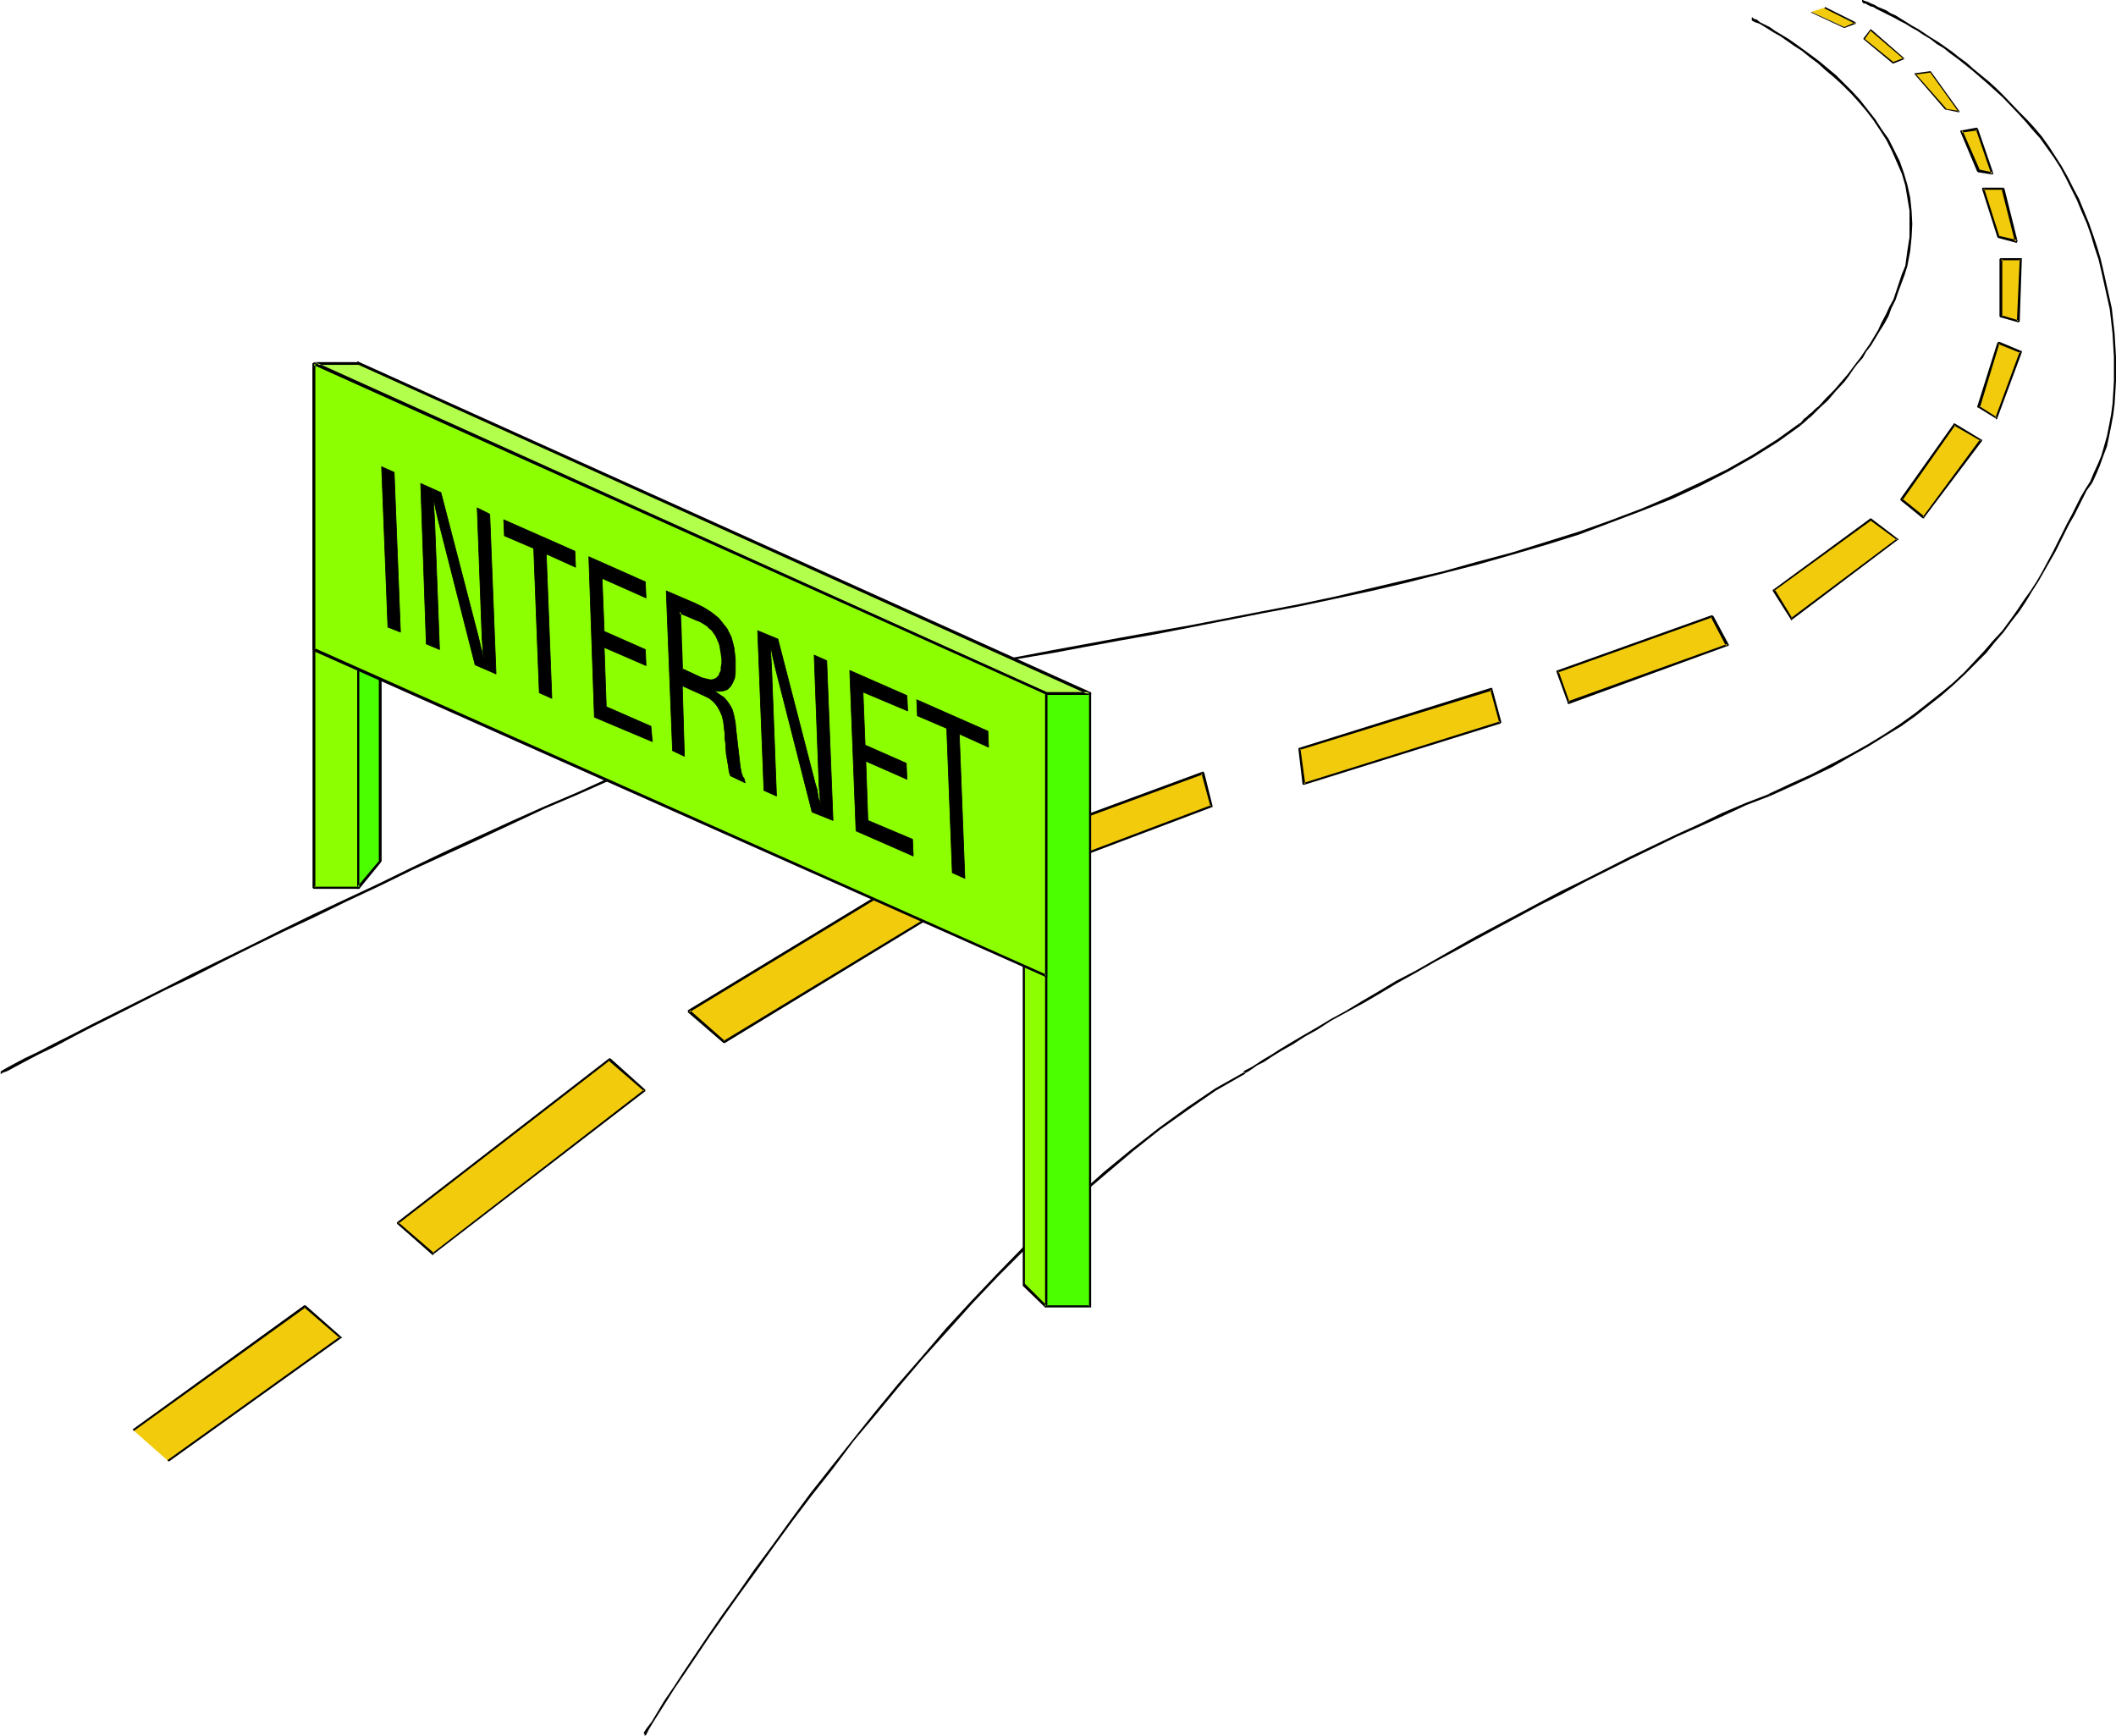 <?xml version="1.0" encoding="UTF-8" standalone="no"?>
<svg
   version="1.0"
   width="129.681mm"
   height="106.377mm"
   id="svg61"
   sodipodi:docname="Information Superhighway.wmf"
   xmlns:inkscape="http://www.inkscape.org/namespaces/inkscape"
   xmlns:sodipodi="http://sodipodi.sourceforge.net/DTD/sodipodi-0.dtd"
   xmlns="http://www.w3.org/2000/svg"
   xmlns:svg="http://www.w3.org/2000/svg">
  <sodipodi:namedview
     id="namedview61"
     pagecolor="#ffffff"
     bordercolor="#000000"
     borderopacity="0.25"
     inkscape:showpageshadow="2"
     inkscape:pageopacity="0.0"
     inkscape:pagecheckerboard="0"
     inkscape:deskcolor="#d1d1d1"
     inkscape:document-units="mm" />
  <defs
     id="defs1">
    <pattern
       id="WMFhbasepattern"
       patternUnits="userSpaceOnUse"
       width="6"
       height="6"
       x="0"
       y="0" />
  </defs>
  <path
     style="fill:#000000;fill-opacity:1;fill-rule:evenodd;stroke:none"
     d="m 0.162,248.861 0.162,-0.162 0.162,-0.162 1.293,-0.485 1.778,-0.97 2.424,-1.293 3.07,-1.616 3.717,-1.778 4.202,-2.262 4.686,-2.424 5.171,-2.586 11.474,-5.818 6.464,-3.07 6.626,-3.394 6.787,-3.394 7.272,-3.555 7.272,-3.394 7.595,-3.717 7.595,-3.555 7.595,-3.717 7.757,-3.555 7.757,-3.555 7.595,-3.555 7.595,-3.555 7.595,-3.232 7.272,-3.232 7.272,-3.07 6.949,-2.747 12.766,-5.333 6.141,-2.101 5.656,-1.939 5.333,-1.616 -0.162,-0.485 -5.333,1.454 -5.656,2.101 -5.979,2.101 -13.09,5.171 -6.949,2.909 -7.272,3.07 -7.11,3.232 -7.595,3.232 -7.595,3.394 -7.757,3.555 -7.757,3.555 -7.757,3.717 -7.595,3.717 -7.595,3.555 -7.595,3.555 -7.272,3.555 -7.11,3.555 -6.949,3.394 -6.626,3.232 -6.302,3.232 -11.635,5.818 -5.171,2.586 -4.686,2.424 -4.202,2.101 -3.717,1.939 -3.07,1.454 -2.424,1.293 -1.778,0.97 -1.131,0.646 L 0,248.376 l 0.162,-0.162 z"
     id="path1" />
  <path
     style="fill:#000000;fill-opacity:1;fill-rule:evenodd;stroke:none"
     d="m 185.193,164.022 5.01,-1.616 5.656,-1.454 5.979,-1.454 6.141,-1.454 6.787,-1.293 6.949,-1.454 7.11,-1.293 7.434,-1.454 7.595,-1.293 7.757,-1.454 7.918,-1.454 8.242,-1.454 8.242,-1.616 16.483,-3.232 8.565,-1.616 8.403,-1.778 8.242,-1.778 8.242,-1.939 8.242,-2.101 8.242,-2.101 7.918,-2.262 7.757,-2.262 7.757,-2.424 7.272,-2.747 7.272,-2.747 6.949,-2.747 6.626,-3.07 6.302,-3.232 5.979,-3.394 5.656,-3.555 5.171,-3.717 -0.323,-0.485 -5.171,3.717 -5.656,3.555 -5.979,3.394 -6.302,3.07 -6.626,3.07 -6.787,2.909 -7.272,2.747 -7.272,2.586 -7.757,2.424 -7.757,2.424 -7.918,2.101 -8.08,2.262 -8.403,1.939 -8.242,1.939 -8.242,1.939 -8.403,1.778 -8.403,1.616 -16.645,3.232 -8.242,1.454 -8.08,1.454 -7.918,1.454 -7.918,1.454 -7.595,1.454 -7.434,1.293 -7.11,1.454 -6.949,1.293 -6.787,1.454 -6.141,1.454 -5.979,1.293 -5.656,1.616 -5.01,1.616 z"
     id="path2" />
  <path
     style="fill:#000000;fill-opacity:1;fill-rule:evenodd;stroke:none"
     d="m 416.928,98.575 0.323,-0.162 h -0.162 0.162 l 1.131,-0.97 0.485,-0.485 0.646,-0.485 0.646,-0.646 0.646,-0.646 0.808,-0.808 1.778,-1.616 1.778,-2.101 2.101,-2.262 0.97,-1.293 0.97,-1.454 0.97,-1.293 1.293,-1.454 0.808,-1.454 1.131,-1.454 0.97,-1.616 0.97,-1.616 1.131,-1.778 0.97,-1.778 0.646,-1.778 0.97,-1.939 0.646,-1.939 1.454,-3.878 0.646,-2.101 h -0.485 l -0.808,1.939 -1.293,3.878 -0.646,1.939 -0.97,1.778 -0.808,1.778 -0.97,1.778 -0.808,1.778 -0.97,1.616 -0.97,1.616 -1.131,1.616 -0.97,1.454 -1.131,1.454 -0.97,1.293 -0.97,1.293 -1.131,1.293 -1.939,2.262 -1.939,1.939 -1.616,1.778 -0.808,0.646 -0.808,0.808 -0.646,0.485 -0.646,0.646 -0.485,0.323 -0.808,0.97 -0.323,0.162 v 0.323 l 0.162,-0.323 z"
     id="path3" />
  <path
     style="fill:#000000;fill-opacity:1;fill-rule:evenodd;stroke:none"
     d="m 441.814,61.569 0.646,-3.394 0.323,-3.232 0.162,-3.07 -0.162,-3.07 -0.323,-3.07 -0.646,-2.909 -0.808,-2.747 -0.97,-2.747 -1.293,-2.586 -1.293,-2.586 -1.616,-2.262 -1.454,-2.262 -1.778,-2.262 -1.778,-2.262 -1.778,-1.939 -1.778,-1.778 -1.939,-1.939 -1.939,-1.616 -1.939,-1.616 -1.939,-1.454 -1.778,-1.293 -1.778,-1.293 -1.616,-1.131 -1.616,-0.97 -1.616,-0.97 -1.131,-0.808 -1.293,-0.646 -0.97,-0.485 -0.808,-0.646 -0.646,-0.162 -0.323,-0.323 h -0.162 V 4.686 4.04 4.686 l 0.162,0.162 0.646,0.323 0.97,0.323 0.808,0.485 1.293,0.808 1.293,0.808 1.454,0.808 1.616,1.131 1.616,1.131 1.778,1.131 1.778,1.454 1.939,1.454 1.778,1.616 1.939,1.616 1.939,1.778 1.939,1.939 1.778,1.939 1.778,2.101 1.616,2.101 1.616,2.424 1.454,2.262 1.293,2.586 1.131,2.586 1.131,2.586 0.808,2.747 0.485,2.909 0.485,2.909 v 3.07 3.07 l -0.485,3.07 -0.485,3.555 z"
     id="path4" />
  <path
     style="fill:#f2cc0c;fill-opacity:1;fill-rule:evenodd;stroke:none"
     d="m 149.318,252.578 -8.242,-7.11 -48.965,37.814 8.08,7.11 z"
     id="path5" />
  <path
     style="fill:#000000;fill-opacity:1;fill-rule:evenodd;stroke:none"
     d="m 149.48,252.74 v 0 0 -0.323 0 0 l -8.08,-7.272 h -0.162 -0.162 v 0 l -49.126,37.976 v 0 0 0.323 0 0 l 8.08,7.11 0.162,0.162 h 0.162 v -0.162 l 49.126,-37.814 -0.323,-0.323 -48.965,37.814 h 0.323 l -8.242,-7.11 v 0.323 L 141.238,245.629 h -0.323 l 8.242,7.11 v -0.323 z"
     id="path6" />
  <path
     style="fill:#f2cc0c;fill-opacity:1;fill-rule:evenodd;stroke:none"
     d="m 219.776,209.754 -8.08,-7.272 -52.197,31.673 8.242,7.11 z"
     id="path7" />
  <path
     style="fill:#000000;fill-opacity:1;fill-rule:evenodd;stroke:none"
     d="m 219.937,209.916 h 0.162 v 0 -0.323 0 -0.162 l -8.242,-7.11 v 0 h -0.323 v 0 l -52.197,31.673 v 0 0.162 0.162 0 0.162 l 8.242,7.11 v 0 h 0.162 0.162 l 52.035,-31.673 -0.162,-0.485 -52.197,31.673 h 0.323 l -8.08,-7.11 -0.162,0.485 52.197,-31.673 h -0.485 l 8.242,7.11 0.162,-0.485 z"
     id="path8" />
  <path
     style="fill:#f2cc0c;fill-opacity:1;fill-rule:evenodd;stroke:none"
     d="M 38.946,338.387 78.861,309.784 70.619,302.673 30.866,331.276 Z"
     id="path9" />
  <path
     style="fill:#000000;fill-opacity:1;fill-rule:evenodd;stroke:none"
     d="m 39.107,338.548 39.915,-28.603 v 0 h 0.162 v -0.162 l -0.162,-0.162 v 0 l -8.242,-7.272 v 0 h -0.162 -0.162 l -39.754,28.764 0.323,0.323 39.754,-28.603 h -0.323 l 8.242,7.11 v -0.323 l -39.915,28.603 z"
     id="path10" />
  <path
     style="fill:#000000;fill-opacity:1;fill-rule:evenodd;stroke:none"
     d="m 149.318,402.056 0.323,-0.162 0.162,-0.323 0.485,-0.97 0.97,-1.616 3.07,-4.848 1.939,-3.07 2.424,-3.555 5.656,-8.403 3.394,-4.848 3.555,-5.01 3.878,-5.333 4.04,-5.656 4.363,-5.979 4.525,-5.979 4.848,-6.141 4.848,-6.464 5.171,-6.141 5.333,-6.464 5.494,-6.464 5.818,-6.464 5.656,-6.302 5.979,-6.302 6.141,-6.141 6.141,-6.141 6.141,-5.818 6.464,-5.494 6.302,-5.333 6.302,-5.01 6.626,-4.686 6.302,-4.363 6.787,-3.878 -0.323,-0.323 -6.626,3.717 -6.464,4.363 -6.464,4.686 -6.626,5.171 -6.302,5.171 -6.302,5.656 -6.302,5.818 -6.141,5.979 -5.979,6.141 -5.979,6.302 -5.818,6.302 -5.656,6.626 -5.494,6.302 -5.333,6.464 -5.171,6.464 -5.01,6.302 -4.848,6.141 -4.525,6.141 -4.202,5.818 -4.202,5.656 -3.717,5.333 -3.717,5.171 -3.232,4.686 -5.656,8.403 -2.424,3.717 -2.101,3.07 -2.909,4.848 -1.131,1.454 -0.646,0.97 v 0.485 l 0.162,-0.162 z"
     id="path11" />
  <path
     style="fill:#000000;fill-opacity:1;fill-rule:evenodd;stroke:none"
     d="m 288.294,248.861 0.162,-0.323 v 0 l 0.646,-0.323 0.97,-0.646 1.131,-0.808 1.616,-0.808 1.939,-1.293 2.101,-1.293 2.586,-1.454 2.747,-1.778 2.909,-1.616 3.232,-2.101 3.555,-1.939 3.878,-2.101 3.878,-2.262 4.04,-2.424 4.363,-2.424 4.525,-2.586 4.525,-2.424 4.686,-2.586 15.029,-8.08 5.171,-2.586 5.171,-2.747 10.666,-5.333 10.666,-5.171 5.494,-2.424 5.333,-2.424 5.171,-2.424 5.494,-2.101 v 0 l -0.323,-0.485 h 0.162 l -5.494,2.101 -5.333,2.262 -5.333,2.586 -5.333,2.424 -10.827,5.171 -10.504,5.333 -5.333,2.586 -5.171,2.747 -14.867,7.918 -4.848,2.747 -4.525,2.586 -4.525,2.586 -4.363,2.262 -4.04,2.424 -3.878,2.262 -3.717,2.262 -3.555,1.939 -3.232,1.939 -3.07,1.778 -2.747,1.616 -2.424,1.454 -2.262,1.454 -1.939,1.131 -1.454,0.97 -1.293,0.808 -0.97,0.485 -0.646,0.323 -0.162,0.323 0.323,-0.162 z"
     id="path12" />
  <path
     style="fill:#000000;fill-opacity:1;fill-rule:evenodd;stroke:none"
     d="m 409.979,184.383 5.01,-2.262 4.848,-2.262 4.686,-2.262 4.202,-2.424 4.04,-2.262 3.878,-2.424 3.717,-2.262 3.394,-2.424 3.07,-2.424 3.07,-2.424 2.747,-2.424 2.586,-2.424 2.424,-2.424 2.424,-2.424 1.939,-2.424 2.101,-2.424 1.778,-2.424 1.778,-2.262 1.616,-2.424 1.454,-2.424 1.454,-2.262 1.293,-2.262 1.293,-2.262 1.293,-2.262 3.232,-6.464 1.131,-1.939 0.97,-1.939 0.97,-1.939 0.97,-1.939 1.293,-1.778 -0.485,-0.323 -1.131,1.778 -1.131,1.939 -0.97,1.939 -0.97,1.939 -1.131,2.101 -3.232,6.464 -1.131,2.101 -1.293,2.424 -1.293,2.262 -1.454,2.262 -1.616,2.262 -1.616,2.424 -1.616,2.262 -1.778,2.424 -2.101,2.262 -2.101,2.424 -2.262,2.424 -2.424,2.586 -2.586,2.424 -2.747,2.262 -3.07,2.424 -3.07,2.424 -3.394,2.424 -3.717,2.424 -3.717,2.262 -4.04,2.262 -4.363,2.262 -4.686,2.424 -4.686,2.101 -5.171,2.424 z"
     id="path13" />
  <path
     style="fill:#000000;fill-opacity:1;fill-rule:evenodd;stroke:none"
     d="m 484.638,111.826 v 0 l 0.97,-2.101 0.808,-1.939 0.808,-2.262 0.808,-2.101 0.485,-2.262 0.485,-2.424 0.485,-2.586 0.323,-2.586 0.162,-2.586 0.162,-2.747 v -5.494 l -0.162,-2.747 -0.162,-2.747 -0.646,-5.818 -1.293,-5.818 -0.646,-2.909 -0.646,-2.747 -0.808,-2.747 -0.97,-2.909 -0.97,-2.747 -1.131,-2.747 -1.131,-2.747 -1.293,-2.424 -1.293,-2.586 -1.454,-2.586 -1.454,-2.262 -1.454,-2.262 -1.616,-2.262 -1.616,-1.939 -0.485,0.485 1.616,1.778 1.616,2.262 1.616,2.262 1.454,2.262 1.293,2.424 1.293,2.586 1.293,2.586 1.131,2.747 1.131,2.586 0.97,2.747 0.808,2.747 0.97,2.909 0.646,2.747 0.646,2.909 1.293,5.818 0.323,2.747 0.323,2.909 0.162,2.747 0.162,2.747 v 5.494 l -0.162,2.747 -0.162,2.586 -0.323,2.424 -0.485,2.586 -0.485,2.424 -0.646,2.262 -0.646,2.262 -0.808,1.939 -0.97,2.101 -0.808,1.939 v 0 z"
     id="path14" />
  <path
     style="fill:#000000;fill-opacity:1;fill-rule:evenodd;stroke:none"
     d="m 471.387,29.734 -1.778,-1.939 -1.939,-1.939 -3.394,-3.555 -1.778,-1.778 -1.778,-1.616 -3.555,-2.909 -1.616,-1.454 -1.778,-1.293 -1.616,-1.293 -1.616,-1.131 -1.616,-1.131 -1.616,-0.97 -1.454,-0.97 -1.454,-0.97 -1.454,-0.808 -1.293,-0.808 -1.293,-0.808 -1.293,-0.808 -1.131,-0.485 -0.97,-0.646 -1.131,-0.485 -0.808,-0.323 -0.808,-0.485 -0.808,-0.323 -0.646,-0.323 -0.485,-0.162 -0.485,-0.162 L 431.472,0 h -0.162 V 0.485 0 0.485 h 0.162 l 0.162,0.323 h 0.485 l 0.485,0.323 0.646,0.323 0.646,0.162 0.808,0.485 0.97,0.485 0.97,0.485 0.97,0.485 1.293,0.646 1.131,0.646 1.293,0.646 1.293,0.808 1.454,0.808 1.454,0.97 1.616,0.97 1.454,1.131 1.616,0.97 1.616,1.293 1.778,1.293 1.616,1.293 1.616,1.293 3.555,3.07 1.778,1.616 1.778,1.616 3.394,3.555 1.778,1.939 1.778,2.101 z"
     id="path15" />
  <path
     style="fill:#f2cc0c;fill-opacity:1;fill-rule:evenodd;stroke:none"
     d="m 278.598,179.051 1.939,7.757 -44.44,16.806 -0.485,-8.726 z"
     id="path16" />
  <path
     style="fill:#000000;fill-opacity:1;fill-rule:evenodd;stroke:none"
     d="m 278.598,179.374 -0.323,-0.323 2.101,7.757 0.162,-0.323 -44.44,16.806 0.323,0.323 -0.485,-8.726 -0.323,0.323 42.986,-15.837 v -0.646 l -42.986,15.837 -0.162,0.162 v 0 h -0.162 v 0.162 0 l 0.646,8.726 v 0 0 0.162 h 0.162 v 0 0 h 0.162 l 44.44,-16.806 v 0 h 0.162 v 0 -0.162 0 -0.162 l -1.939,-7.757 h -0.162 v 0 -0.162 h -0.162 v 0 0 z"
     id="path17" />
  <path
     style="fill:#f2cc0c;fill-opacity:1;fill-rule:evenodd;stroke:none"
     d="m 345.5,159.659 1.939,7.595 -45.41,14.382 -0.97,-8.242 z"
     id="path18" />
  <path
     style="fill:#000000;fill-opacity:1;fill-rule:evenodd;stroke:none"
     d="m 345.5,159.982 -0.323,-0.323 2.101,7.757 0.162,-0.323 -45.41,14.221 0.323,0.323 -1.131,-8.242 -0.162,0.323 44.44,-13.736 -0.162,-0.646 -44.44,13.897 v 0 0 l -0.162,0.162 v 0 0 0 l 0.97,8.242 v 0 l 0.162,0.162 v 0 0 h 0.162 v 0 0 l 45.571,-14.221 v -0.162 0 0 h 0.162 v -0.162 0 l -2.101,-7.757 v 0 0 -0.162 h -0.162 v 0 h -0.162 z"
     id="path19" />
  <path
     style="fill:#f2cc0c;fill-opacity:1;fill-rule:evenodd;stroke:none"
     d="m 396.566,142.853 3.555,6.626 -36.845,13.251 -2.586,-7.11 z"
     id="path20" />
  <path
     style="fill:#000000;fill-opacity:1;fill-rule:evenodd;stroke:none"
     d="m 396.566,143.014 -0.323,-0.162 3.555,6.787 0.323,-0.485 -36.845,13.251 0.323,0.323 -2.586,-7.272 -0.162,0.323 35.714,-12.766 -0.162,-0.485 -35.714,12.766 v 0 h -0.162 v 0.162 0 0.162 0 l 2.586,7.11 v 0.162 0 0.162 h 0.162 v 0 h 0.162 l 36.683,-13.413 h 0.162 v 0 0 l 0.162,-0.162 v 0 -0.162 0 l -3.555,-6.626 h -0.162 v -0.162 0 h -0.162 v 0 h -0.162 z"
     id="path21" />
  <path
     style="fill:#f2cc0c;fill-opacity:1;fill-rule:evenodd;stroke:none"
     d="m 433.411,120.229 5.979,4.686 -24.402,18.422 -4.202,-6.626 z"
     id="path22" />
  <path
     style="fill:#000000;fill-opacity:1;fill-rule:evenodd;stroke:none"
     d="m 433.411,120.552 h -0.162 l 6.141,4.525 v -0.323 l -24.563,18.422 h 0.323 l -4.04,-6.626 -0.162,0.323 22.462,-16.321 -0.162,-0.485 -22.462,16.483 h -0.162 v 0 0 0.162 0 0.162 l 4.202,6.626 v 0 0.162 0 h 0.162 v 0 l 0.162,-0.162 24.402,-18.422 h 0.162 v 0 -0.162 0 -0.162 0 h -0.162 l -6.141,-4.686 v 0 0 0 h -0.162 v 0 z"
     id="path23" />
  <path
     style="fill:#f2cc0c;fill-opacity:1;fill-rule:evenodd;stroke:none"
     d="m 452.803,98.413 5.979,3.555 -13.251,17.937 -5.01,-4.202 z"
     id="path24" />
  <path
     style="fill:#000000;fill-opacity:1;fill-rule:evenodd;stroke:none"
     d="m 452.964,98.413 -0.323,0.162 6.141,3.555 -0.162,-0.323 -13.251,17.937 0.323,-0.162 -5.01,-4.04 v 0.323 l 12.282,-17.453 -0.485,-0.162 -12.282,17.291 v 0 0.162 0 0.162 0 0 l 5.171,4.202 v 0 h 0.162 v 0 h 0.162 v 0 0 -0.162 l 13.413,-17.776 v -0.162 0 0 -0.162 0 h -0.162 l -6.141,-3.717 v 0 0 h -0.162 v 0 h -0.162 v 0.162 z"
     id="path25" />
  <path
     style="fill:#f2cc0c;fill-opacity:1;fill-rule:evenodd;stroke:none"
     d="m 462.983,79.345 5.01,2.101 -5.656,15.352 -4.04,-2.586 z"
     id="path26" />
  <path
     style="fill:#000000;fill-opacity:1;fill-rule:evenodd;stroke:none"
     d="m 463.145,79.506 -0.323,0.162 5.171,2.101 -0.162,-0.323 -5.656,15.352 0.323,-0.162 -4.04,-2.586 0.162,0.323 4.525,-14.867 -0.485,-0.162 -4.686,14.867 v 0 0.162 0 h 0.162 v 0 l 4.202,2.586 v 0.162 0 h 0.162 v 0 l 0.162,-0.162 v 0 -0.162 l 5.656,-15.19 v -0.162 -0.162 0 h -0.162 v 0 l -5.01,-2.101 h -0.162 v 0 h -0.162 v 0 0 0.162 h -0.162 z"
     id="path27" />
  <path
     style="fill:#f2cc0c;fill-opacity:1;fill-rule:evenodd;stroke:none"
     d="m 463.468,59.953 h 4.525 l -0.485,14.382 -4.04,-0.97 z"
     id="path28" />
  <path
     style="fill:#000000;fill-opacity:1;fill-rule:evenodd;stroke:none"
     d="m 463.791,59.953 -0.323,0.323 h 4.525 l -0.162,-0.323 -0.646,14.382 0.323,-0.162 -3.878,-1.131 0.162,0.323 V 59.953 h -0.646 v 13.413 0 h 0.162 v 0.162 0 h 0.162 l 4.04,1.131 v 0 0 h 0.162 v 0 -0.162 h 0.162 v -0.162 l 0.485,-14.382 v 0 0 -0.162 h -0.162 v 0 h -0.162 -4.525 v 0 h -0.162 v 0 0.162 h -0.162 v 0 z"
     id="path29" />
  <path
     style="fill:#f2cc0c;fill-opacity:1;fill-rule:evenodd;stroke:none"
     d="m 459.428,43.632 h 4.525 l 3.07,12.281 -4.04,-0.97 z"
     id="path30" />
  <path
     style="fill:#000000;fill-opacity:1;fill-rule:evenodd;stroke:none"
     d="m 459.59,43.632 -0.162,0.323 h 4.525 l -0.323,-0.162 3.07,12.12 0.485,-0.323 -4.202,-0.97 0.162,0.162 -3.555,-11.15 -0.485,0.162 3.555,11.15 0.162,0.162 v 0 0 0 l 4.202,1.131 v 0 h 0.162 v -0.162 0 0 l 0.162,-0.162 v 0 0 l -3.07,-12.281 h -0.162 v -0.162 0 h -0.162 v 0 h -4.525 -0.162 v 0 0 l -0.162,0.162 v 0 0 0.162 z"
     id="path31" />
  <path
     style="fill:#f2cc0c;fill-opacity:1;fill-rule:evenodd;stroke:none"
     d="m 454.257,30.38 3.555,-0.485 3.555,10.181 -3.07,-0.485 z"
     id="path32" />
  <path
     style="fill:#000000;fill-opacity:1;fill-rule:evenodd;stroke:none"
     d="m 454.58,30.219 -0.162,0.485 3.555,-0.485 -0.323,-0.323 3.555,10.342 0.323,-0.323 -3.07,-0.646 0.162,0.162 -4.04,-9.211 -0.485,0.323 3.878,9.211 h 0.162 v 0 0.162 h 0.162 l 3.07,0.485 v 0 h 0.162 v 0 0 l 0.162,-0.162 v 0 -0.162 0 l -3.555,-10.342 v 0 h -0.162 v 0 -0.162 h -0.162 v 0 l -3.555,0.646 h -0.162 v 0 0 0.162 0 0.162 0 z"
     id="path33" />
  <path
     style="fill:#f2cc0c;fill-opacity:1;fill-rule:evenodd;stroke:none"
     d="m 443.591,17.129 3.555,-0.485 6.626,9.211 -3.07,-0.485 z"
     id="path34" />
  <path
     style="fill:#000000;fill-opacity:1;fill-rule:evenodd;stroke:none"
     d="m 443.753,17.129 -0.162,0.162 3.555,-0.485 -0.162,-0.162 6.626,9.211 0.162,-0.162 -3.07,-0.485 h 0.162 l -7.11,-8.08 h -0.323 l 7.11,8.242 v 0 h 0.162 l 3.07,0.646 v 0 l 0.162,-0.162 v 0 0 l -6.626,-9.211 -0.162,-0.162 v 0 l -3.555,0.485 h -0.162 v 0.162 0 0 z"
     id="path35" />
  <path
     style="fill:#f2cc0c;fill-opacity:1;fill-rule:evenodd;stroke:none"
     d="m 431.795,9.049 1.616,-2.101 7.595,6.626 -2.586,0.97 z"
     id="path36" />
  <path
     style="fill:#000000;fill-opacity:1;fill-rule:evenodd;stroke:none"
     d="m 431.795,8.888 0.162,0.162 1.454,-2.101 -0.162,0.162 7.757,6.626 v -0.323 l -2.586,0.97 h 0.162 l -6.787,-5.494 v 0.323 l 6.626,5.494 v 0 h 0.162 l 2.424,-0.97 0.162,-0.162 v 0 0 l -0.162,-0.162 -7.595,-6.626 v 0 h -0.162 v 0 l -1.616,2.101 v 0.162 0 l 0.162,0.162 z"
     id="path37" />
  <path
     style="fill:#f2cc0c;fill-opacity:1;fill-rule:evenodd;stroke:none"
     d="m 419.513,2.747 7.757,3.555 2.586,-0.97 -7.272,-3.555 z"
     id="path38" />
  <path
     style="fill:#000000;fill-opacity:1;fill-rule:evenodd;stroke:none"
     d="m 419.513,2.909 7.595,3.555 h 0.162 l 2.586,-0.97 v 0 -0.162 -0.162 l -7.11,-3.555 -0.162,0.323 7.11,3.555 V 5.171 l -2.586,1.131 h 0.162 l -7.757,-3.555 z"
     id="path39" />
  <path
     style="fill:#4cff00;fill-opacity:1;fill-rule:evenodd;stroke:none"
     d="M 252.419,302.673 V 160.629 h -10.181 v 142.045 z"
     id="path40" />
  <path
     style="fill:#000000;fill-opacity:1;fill-rule:evenodd;stroke:none"
     d="m 252.419,302.835 h 0.162 v 0 h 0.162 v -0.162 0 -142.045 -0.162 0 h -0.162 v -0.162 h -10.342 l -0.162,0.162 v 0 0 0.162 142.045 0 0.162 0 h 0.162 v 0 h 10.181 v -0.485 h -10.181 l 0.323,0.323 V 160.629 l -0.323,0.323 h 10.181 l -0.162,-0.323 v 142.045 l 0.162,-0.323 z"
     id="path41" />
  <path
     style="fill:#8cff00;fill-opacity:1;fill-rule:evenodd;stroke:none"
     d="M 82.901,205.553 V 84.354 H 72.72 v 121.199 z"
     id="path42" />
  <path
     style="fill:#000000;fill-opacity:1;fill-rule:evenodd;stroke:none"
     d="m 82.901,205.876 h 0.162 v 0 h 0.162 v -0.162 0 -121.522 0 0 h -0.162 V 84.031 H 72.72 l -0.162,0.162 v 0 0 h -0.162 V 205.714 h 0.162 v 0.162 0 h 0.162 v 0 h 10.181 v -0.485 H 72.72 l 0.323,0.162 V 84.354 l -0.323,0.162 h 10.181 l -0.162,-0.162 v 121.199 l 0.162,-0.162 z"
     id="path43" />
  <path
     style="fill:#4cff00;fill-opacity:1;fill-rule:evenodd;stroke:none"
     d="M 82.901,205.553 V 84.031 L 88.072,99.383 V 199.574 Z"
     id="path44" />
  <path
     style="fill:#000000;fill-opacity:1;fill-rule:evenodd;stroke:none"
     d="m 82.739,205.391 0.485,0.162 V 84.031 l -0.485,0.162 5.01,15.19 v 0 100.191 l 0.162,-0.323 -5.171,6.141 0.485,0.485 5.01,-6.141 v -0.162 h 0.162 v 0 V 99.383 99.221 L 83.224,84.031 v -0.162 0 h -0.162 v -0.162 h -0.162 v 0 l -0.162,0.162 v 0 0 0.162 0 121.522 0.162 0 0.162 0 h 0.162 v 0 h 0.162 v 0 h 0.162 z"
     id="path45" />
  <path
     style="fill:#b2ff4c;fill-opacity:1;fill-rule:evenodd;stroke:none"
     d="M 83.224,84.193 252.419,160.629 H 242.238 L 72.882,84.193 Z"
     id="path46" />
  <path
     style="fill:#000000;fill-opacity:1;fill-rule:evenodd;stroke:none"
     d="m 83.224,84.516 h -0.162 l 169.195,76.436 0.162,-0.646 h -10.181 0.162 L 73.043,83.869 72.882,84.516 H 83.224 V 83.869 H 72.882 v 0 0.162 h -0.162 v 0 0.162 0 0 0.162 0 l 0.162,0.162 169.195,76.436 h 0.162 v 0 h 10.181 0.162 v -0.162 h 0.162 v 0 -0.162 0 0 -0.162 0 l -0.162,-0.162 L 83.224,83.869 v 0 0 z"
     id="path47" />
  <path
     style="fill:#8cff00;fill-opacity:1;fill-rule:evenodd;stroke:none"
     d="M 237.229,297.664 V 164.022 l 5.01,-3.394 v 142.045 z"
     id="path48" />
  <path
     style="fill:#000000;fill-opacity:1;fill-rule:evenodd;stroke:none"
     d="m 237.39,297.341 v 0.323 -133.642 l -0.162,0.162 5.171,-3.394 -0.323,-0.162 v 142.045 l 0.323,-0.323 -5.01,-5.01 -0.485,0.485 5.171,5.01 v 0 h 0.162 v 0 h 0.162 v 0 0 -0.162 h 0.162 v 0 -142.045 0 l -0.162,-0.162 v 0 -0.162 0 h -0.162 v 0 l -0.162,0.162 -5.01,3.394 h -0.162 v 0 0 0.162 133.642 0 0 0.162 z"
     id="path49" />
  <path
     style="fill:#8cff00;fill-opacity:1;fill-rule:evenodd;stroke:none"
     d="M 242.238,226.076 V 160.629 L 72.72,84.193 v 66.255 z"
     id="path50" />
  <path
     style="fill:#000000;fill-opacity:1;fill-rule:evenodd;stroke:none"
     d="m 242.077,226.237 h 0.323 v 0 0 h 0.162 v -65.77 h -0.162 v -0.162 0 0 L 72.882,84.031 h -0.162 -0.162 v 0 l -0.162,0.162 v 66.255 l 0.162,0.162 v 0 0 0.162 l 169.518,75.466 0.323,-0.485 -169.518,-75.628 0.162,0.323 V 84.193 l -0.485,0.323 169.518,76.274 v -0.162 65.447 l 0.323,-0.323 z"
     id="path51" />
  <path
     style="fill:#000000;fill-opacity:1;fill-rule:evenodd;stroke:#000000;stroke-width:0.162px;stroke-linecap:round;stroke-linejoin:round;stroke-miterlimit:4;stroke-dasharray:none;stroke-opacity:1"
     d="m 89.849,145.277 -1.454,-37.168 2.909,1.293 1.454,37.006 z"
     id="path52" />
  <path
     style="fill:#000000;fill-opacity:1;fill-rule:evenodd;stroke:#000000;stroke-width:0.162px;stroke-linecap:round;stroke-linejoin:round;stroke-miterlimit:4;stroke-dasharray:none;stroke-opacity:1"
     d="m 110.534,117.643 2.909,1.454 1.454,37.006 -4.848,-2.101 -8.403,-32.966 -0.646,-2.747 -0.323,-1.616 -0.323,-1.616 v 0 l 0.162,2.909 0.162,2.747 1.131,29.734 -3.07,-1.293 -1.293,-37.168 4.686,2.101 8.726,33.612 0.485,2.101 0.323,1.131 0.162,1.293 h 0.162 l -0.323,-4.202 z"
     id="path53" />
  <path
     style="fill:#000000;fill-opacity:1;fill-rule:evenodd;stroke:#000000;stroke-width:0.162px;stroke-linecap:round;stroke-linejoin:round;stroke-miterlimit:4;stroke-dasharray:none;stroke-opacity:1"
     d="m 116.675,120.391 16.483,7.272 0.162,3.717 -6.787,-3.07 1.293,33.451 -2.909,-1.293 -1.293,-33.451 -6.787,-2.909 z"
     id="path54" />
  <path
     style="fill:#000000;fill-opacity:1;fill-rule:evenodd;stroke:#000000;stroke-width:0.162px;stroke-linecap:round;stroke-linejoin:round;stroke-miterlimit:4;stroke-dasharray:none;stroke-opacity:1"
     d="m 137.683,166.123 -1.293,-37.168 13.09,5.818 0.162,3.717 -10.181,-4.525 0.485,12.281 9.534,4.202 0.162,3.717 -9.696,-4.202 0.485,13.736 10.342,4.525 0.323,3.555 z"
     id="path55" />
  <path
     style="fill:#000000;fill-opacity:1;fill-rule:evenodd;stroke:#000000;stroke-width:0.162px;stroke-linecap:round;stroke-linejoin:round;stroke-miterlimit:4;stroke-dasharray:none;stroke-opacity:1"
     d="m 158.529,175.172 -2.747,-1.293 -1.454,-37.006 6.787,2.909 1.939,0.97 1.778,1.131 1.616,1.293 1.293,1.616 0.646,0.808 0.485,0.97 0.485,0.97 0.323,1.131 0.323,1.293 0.162,1.293 0.162,1.454 v 1.454 1.616 l -0.162,1.293 -0.485,1.131 -0.485,0.808 -0.646,0.646 -0.808,0.323 -1.131,0.162 -0.97,-0.162 v 0.162 l 1.131,0.808 0.97,0.646 0.808,0.97 0.646,0.97 0.485,0.97 0.323,1.293 0.323,1.616 0.162,1.778 0.485,4.202 0.485,4.202 0.162,0.808 0.162,0.808 0.323,0.808 0.162,0.162 0.162,0.323 0.162,0.808 -3.394,-1.616 -0.323,-0.97 -0.162,-1.293 -0.485,-2.747 -0.162,-2.586 -0.162,-1.131 v -1.131 l -0.162,-1.293 -0.162,-1.454 -0.323,-1.293 -0.485,-1.131 -0.646,-1.131 -0.808,-0.97 -0.97,-0.808 -1.293,-0.646 -5.01,-2.262 z"
     id="path56" />
  <path
     style="fill:#8cff00;fill-opacity:1;fill-rule:evenodd;stroke:none"
     d="m 157.883,155.134 4.686,1.939 0.485,0.323 0.808,0.162 h 0.808 0.808 l 0.485,-0.323 0.323,-0.162 0.323,-0.485 0.323,-0.485 0.162,-0.646 0.162,-0.808 0.162,-0.97 v -1.131 l -0.162,-1.131 -0.162,-1.131 -0.162,-0.97 -0.323,-0.808 -0.485,-0.808 -0.323,-0.646 -0.808,-1.131 -0.808,-0.808 -0.97,-0.646 -0.97,-0.485 -0.808,-0.323 -4.04,-1.939 z"
     id="path57" />
  <path
     style="fill:#000000;fill-opacity:1;fill-rule:evenodd;stroke:none"
     d="m 157.56,155.134 v 0 l 0.162,0.162 v 0 0.162 l 4.686,1.939 v 0 l 0.646,0.162 0.646,0.323 h 0.162 0.808 0.162 l 0.808,-0.162 v 0 l 0.485,-0.162 v 0 l 0.323,-0.323 h 0.162 l 0.323,-0.485 v 0 l 0.323,-0.485 v -0.162 l 0.162,-0.646 0.162,-0.808 v 0 -0.97 -1.131 -1.131 -0.162 l -0.162,-0.97 -0.323,-0.97 -0.323,-0.97 v 0 l -0.323,-0.808 -0.323,-0.646 v 0 l -0.808,-1.131 v 0 l -0.97,-0.97 h -0.162 l -0.808,-0.646 v 0 l -0.97,-0.485 -0.808,-0.323 -4.04,-1.778 h -0.162 -0.162 v 0 l -0.162,0.162 v 0 l 0.485,13.413 h 0.646 l -0.485,-13.413 -0.485,0.323 4.202,1.778 0.808,0.323 0.808,0.485 v 0 l 0.97,0.646 h -0.162 l 0.97,0.808 v 0 l 0.808,1.131 v 0 l 0.323,0.646 0.323,0.808 v -0.162 l 0.323,0.97 0.162,0.97 0.162,0.97 v 0 l 0.162,1.131 v 1.131 l -0.162,0.97 v -0.162 0.808 l -0.323,0.646 v 0 l -0.162,0.485 v 0 l -0.323,0.323 v 0 l -0.323,0.323 v 0 l -0.485,0.162 h 0.162 l -0.808,0.162 v 0 l -0.808,-0.162 v 0 l -0.646,-0.162 -0.646,-0.162 v 0 l -4.525,-2.101 0.162,0.323 z"
     id="path58" />
  <path
     style="fill:#000000;fill-opacity:1;fill-rule:evenodd;stroke:#000000;stroke-width:0.162px;stroke-linecap:round;stroke-linejoin:round;stroke-miterlimit:4;stroke-dasharray:none;stroke-opacity:1"
     d="m 188.587,151.741 2.909,1.293 1.454,37.006 -4.848,-1.939 -8.403,-32.966 -0.646,-2.747 -0.323,-1.616 -0.323,-1.616 v 0 l 0.162,2.747 0.162,2.909 1.131,29.572 -2.909,-1.293 -1.454,-37.006 4.686,1.939 8.726,33.774 0.323,0.97 0.162,0.97 0.162,1.131 0.485,1.293 -0.162,-2.101 -0.162,-2.101 z"
     id="path59" />
  <path
     style="fill:#000000;fill-opacity:1;fill-rule:evenodd;stroke:#000000;stroke-width:0.162px;stroke-linecap:round;stroke-linejoin:round;stroke-miterlimit:4;stroke-dasharray:none;stroke-opacity:1"
     d="m 198.283,192.463 -1.454,-37.168 13.251,5.818 0.162,3.555 -10.342,-4.363 0.485,12.281 9.534,4.202 0.162,3.717 -9.534,-4.202 0.485,13.736 10.342,4.363 0.162,3.878 z"
     id="path60" />
  <path
     style="fill:#000000;fill-opacity:1;fill-rule:evenodd;stroke:#000000;stroke-width:0.162px;stroke-linecap:round;stroke-linejoin:round;stroke-miterlimit:4;stroke-dasharray:none;stroke-opacity:1"
     d="m 212.342,162.083 16.483,7.272 0.162,3.717 -6.787,-3.07 1.293,33.451 -2.909,-1.293 -1.293,-33.451 -6.787,-2.909 z"
     id="path61" />
</svg>
